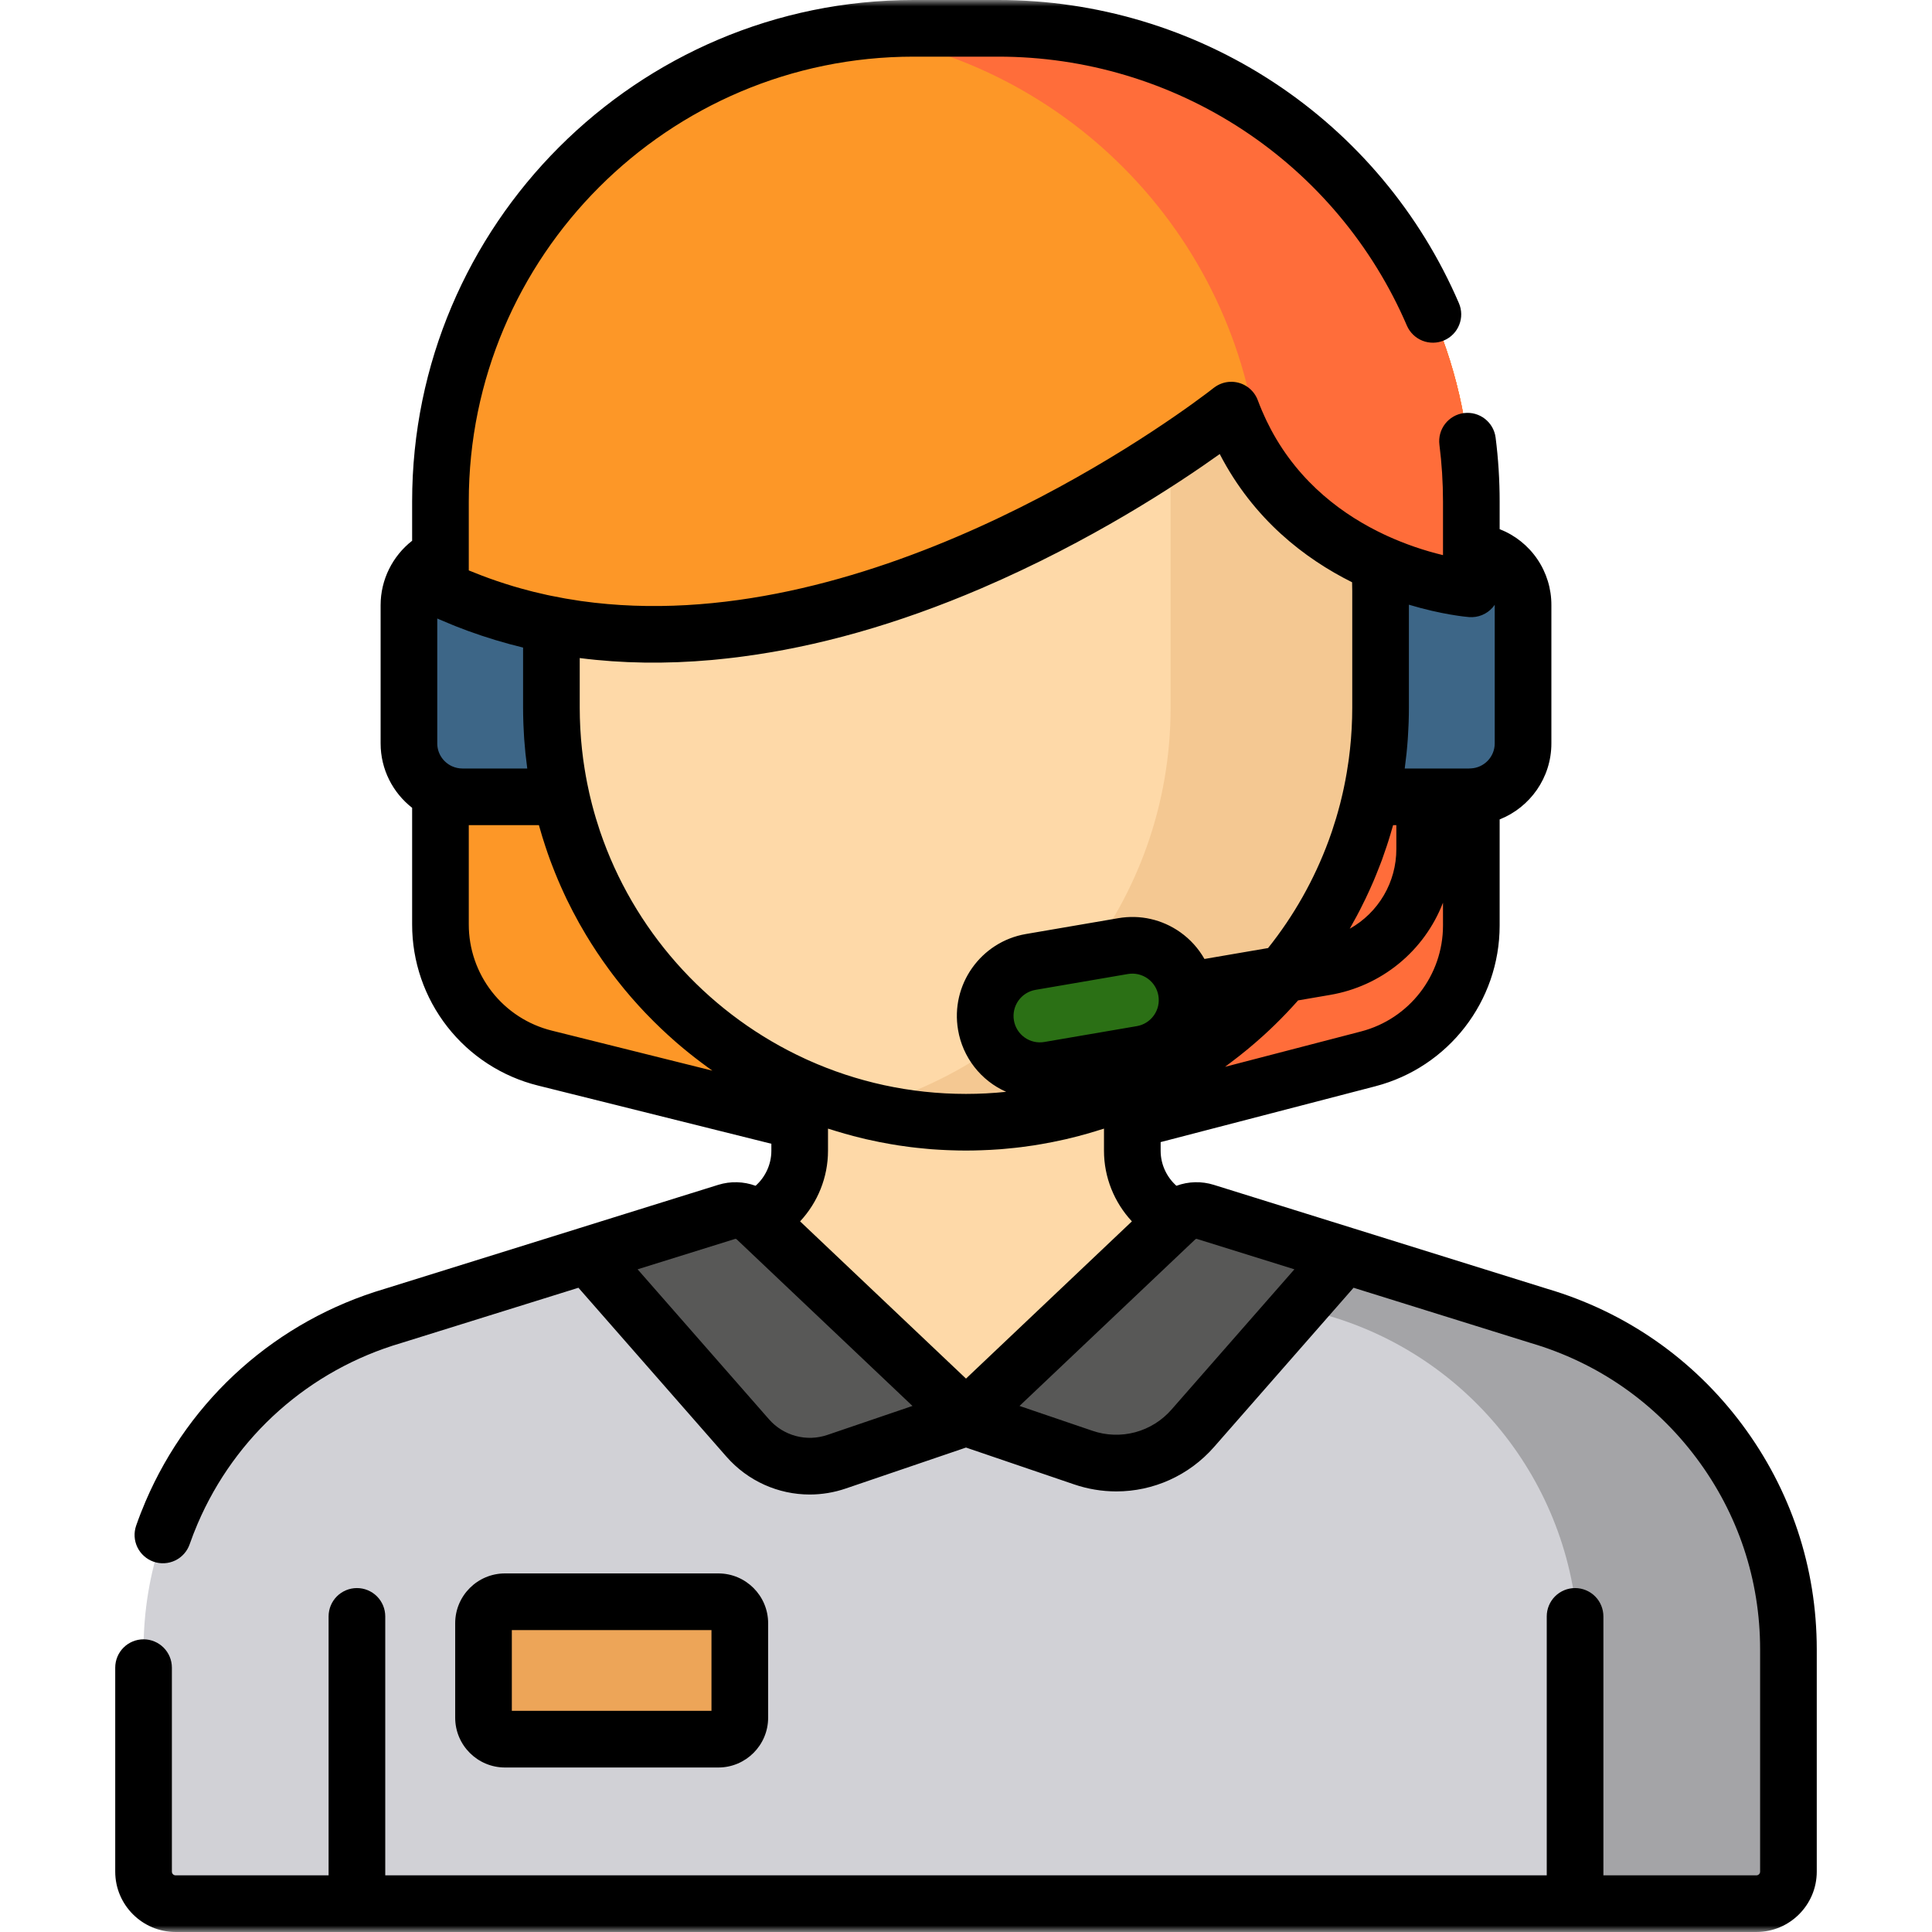 <svg width="150" height="150" viewBox="0 0 150 150" fill="none" xmlns="http://www.w3.org/2000/svg">
<g clip-path="url(#clip0_11_222)">
<mask id="mask0_11_222" style="mask-type:luminance" maskUnits="userSpaceOnUse" x="0" y="0" width="150" height="150">
<path d="M150 0H0V150H150V0Z" fill="white"/>
</mask>
<g mask="url(#mask0_11_222)">
<path d="M106.226 82.21L77.737 89.618C75.975 90.076 74.128 90.085 72.363 89.645L42.308 82.151C37.542 80.962 34.197 76.681 34.197 71.769V38.933C34.197 18.646 50.643 2.199 70.93 2.199H77.499C97.787 2.199 114.233 18.646 114.233 38.933V71.855C114.233 76.727 110.941 80.984 106.226 82.21Z" fill="#FD9727"/>
<path d="M77.499 2.199H70.93C69.281 2.199 67.656 2.31 66.064 2.521C84.051 4.902 97.931 20.296 97.931 38.933V71.854C97.931 76.727 94.639 80.984 89.924 82.21L66.731 88.24L72.363 89.644C74.129 90.085 75.975 90.075 77.737 89.617L106.226 82.209C110.942 80.983 114.233 76.726 114.233 71.854V38.933C114.233 18.645 97.787 2.199 77.499 2.199Z" fill="#FF6D3A"/>
<path d="M35.897 61.866H43.692V42.835H35.897C33.607 42.835 31.75 44.691 31.75 46.982V57.719C31.75 60.009 33.607 61.866 35.897 61.866ZM114.103 61.866H106.308V42.835H114.103C116.393 42.835 118.249 44.691 118.249 46.982V57.719C118.25 60.009 116.393 61.866 114.103 61.866Z" fill="#3D6687"/>
<path d="M92.601 95.071C91.278 94.805 90.089 94.09 89.234 93.047C88.38 92.004 87.913 90.697 87.913 89.347V76.189H62.087V89.347C62.087 90.697 61.62 92.004 60.765 93.047C59.911 94.09 58.721 94.805 57.399 95.071L54.253 95.704V116.835H95.747V95.704L92.601 95.071Z" fill="#FED9A8"/>
<path d="M119.486 102.167L93.586 94.091C93.191 93.968 92.77 93.952 92.367 94.046C91.964 94.139 91.594 94.339 91.294 94.623L75 110.064L58.706 94.623C58.406 94.339 58.035 94.139 57.632 94.046C57.229 93.952 56.809 93.968 56.414 94.091L30.513 102.167C19.03 105.548 11.146 116.088 11.146 128.059V145.314C11.146 145.64 11.21 145.964 11.335 146.266C11.46 146.567 11.643 146.841 11.874 147.072C12.105 147.303 12.379 147.487 12.681 147.612C12.983 147.737 13.306 147.801 13.633 147.801H136.367C137.026 147.801 137.659 147.539 138.125 147.072C138.592 146.606 138.854 145.973 138.854 145.314V128.059C138.854 116.088 130.97 105.548 119.486 102.167Z" fill="#D1D1D6"/>
<path d="M119.487 102.167L93.586 94.091C93.191 93.968 92.77 93.952 92.367 94.046C91.965 94.139 91.594 94.339 91.294 94.623L88.248 97.51L103.185 102.167C114.668 105.547 122.552 116.088 122.552 128.059V147.801H136.367C137.027 147.801 137.659 147.539 138.126 147.072C138.592 146.606 138.854 145.973 138.854 145.314V128.059C138.854 116.088 130.97 105.548 119.487 102.167Z" fill="#A4A4A7"/>
<path d="M75 87.13C57.223 87.13 42.812 72.719 42.812 54.942V45.896C42.812 28.119 57.223 13.708 75 13.708C92.777 13.708 107.188 28.119 107.188 45.896V54.942C107.188 72.719 92.777 87.13 75 87.13Z" fill="#FED9A8"/>
<path d="M90.886 17.897V54.942C90.886 69.903 80.679 82.479 66.849 86.088C69.51 86.782 72.25 87.132 75 87.13C92.777 87.13 107.188 72.719 107.188 54.942V45.896C107.188 33.897 100.621 23.432 90.886 17.897Z" fill="#F4C892"/>
<path d="M58.706 94.623L75 110.064L64.951 113.488C63.748 113.898 62.449 113.941 61.22 113.613C59.992 113.284 58.888 112.598 58.05 111.641L45.621 97.456L56.414 94.091C56.809 93.968 57.23 93.952 57.633 94.046C58.035 94.139 58.406 94.339 58.706 94.623ZM91.294 94.623L75 110.064L84.107 113.167C85.59 113.672 87.189 113.725 88.702 113.321C90.215 112.916 91.573 112.071 92.605 110.893L104.379 97.456L93.587 94.091C93.192 93.968 92.771 93.952 92.368 94.046C91.965 94.139 91.594 94.339 91.294 94.623Z" fill="#585857"/>
<path d="M55.773 135.028H39.206C38.764 135.028 38.34 134.853 38.028 134.541C37.715 134.228 37.54 133.805 37.54 133.363V126.025C37.54 125.806 37.583 125.59 37.667 125.388C37.751 125.185 37.873 125.002 38.028 124.847C38.182 124.693 38.366 124.57 38.568 124.486C38.77 124.402 38.987 124.359 39.206 124.359H55.773C55.992 124.359 56.208 124.402 56.41 124.486C56.612 124.57 56.796 124.693 56.951 124.847C57.105 125.002 57.228 125.185 57.312 125.388C57.395 125.59 57.438 125.806 57.438 126.025V133.363C57.438 133.805 57.263 134.228 56.951 134.541C56.638 134.853 56.215 135.028 55.773 135.028Z" fill="#EDA558"/>
<path d="M114.233 45.718C114.233 45.718 100.345 44.616 95.593 31.842C95.593 31.842 62.023 58.719 34.196 45.718V38.933C34.196 18.646 50.643 2.199 70.93 2.199H77.499C97.787 2.199 114.233 18.646 114.233 38.933V45.718Z" fill="#FD9727"/>
<path d="M77.499 2.199H70.93C69.281 2.199 67.656 2.31 66.064 2.521C83.166 4.785 96.555 18.814 97.831 36.209C103.687 44.879 114.233 45.718 114.233 45.718V38.933C114.233 18.645 97.787 2.199 77.499 2.199Z" fill="#FF6D3A"/>
<path d="M80.738 83.128C78.705 83.128 76.908 81.666 76.553 79.594C76.156 77.28 77.71 75.082 80.025 74.685L87.194 73.456C89.509 73.058 91.707 74.613 92.104 76.928C92.501 79.242 90.946 81.44 88.632 81.837L81.462 83.066C81.219 83.108 80.977 83.128 80.738 83.128Z" fill="#2B7015"/>
<path d="M135.238 110.574C131.436 105.492 126.211 101.858 120.125 100.062L105.037 95.357L105.034 95.356L94.241 91.992C93.291 91.695 92.27 91.721 91.337 92.064C90.573 91.383 90.112 90.397 90.112 89.347V88.672L106.779 84.339C112.463 82.861 116.432 77.728 116.432 71.855V63.62C118.782 62.689 120.449 60.396 120.449 57.719V46.981C120.454 45.708 120.072 44.462 119.355 43.409C118.638 42.357 117.619 41.546 116.432 41.083V38.933C116.432 37.276 116.327 35.609 116.119 33.975C115.966 32.77 114.865 31.92 113.66 32.071C113.082 32.144 112.556 32.445 112.199 32.906C111.842 33.367 111.683 33.951 111.756 34.53C111.94 35.98 112.034 37.461 112.034 38.933V43.1C110.55 42.743 109.104 42.245 107.715 41.613C107.637 41.578 107.561 41.541 107.484 41.506C104.379 40.047 100.92 37.56 98.675 33.344C98.555 33.117 98.439 32.888 98.328 32.657C98.266 32.526 98.206 32.394 98.147 32.262C98.092 32.14 98.036 32.02 97.983 31.895C97.869 31.625 97.758 31.353 97.655 31.075C97.503 30.665 97.232 30.311 96.877 30.055C96.523 29.801 96.1 29.657 95.664 29.643C95.631 29.642 95.599 29.645 95.566 29.646C95.513 29.646 95.459 29.645 95.406 29.65C95.024 29.684 94.657 29.818 94.343 30.037C94.301 30.066 94.259 30.093 94.219 30.125C94.185 30.152 94.15 30.179 94.116 30.206L94.05 30.257L93.998 30.297C93.941 30.34 93.884 30.384 93.828 30.427L93.774 30.468L93.612 30.59L93.575 30.618C89.506 33.67 66.862 49.732 45.131 46.666L45.016 46.649C44.263 46.54 43.513 46.408 42.768 46.253C42.671 46.233 42.574 46.214 42.478 46.192C42.13 46.117 41.783 46.037 41.438 45.951C41.297 45.916 41.158 45.878 41.017 45.841C40.633 45.741 40.25 45.635 39.869 45.522C39.425 45.389 38.983 45.247 38.543 45.097C38.168 44.969 37.795 44.835 37.425 44.694C37.11 44.575 36.796 44.451 36.482 44.321C36.454 44.309 36.424 44.298 36.396 44.286V38.933C36.396 19.891 51.888 4.398 70.93 4.398H77.499C84.25 4.395 90.854 6.371 96.494 10.082C102.134 13.793 106.562 19.077 109.23 25.279C109.344 25.544 109.51 25.784 109.717 25.985C109.924 26.187 110.169 26.345 110.437 26.452C110.705 26.559 110.992 26.611 111.281 26.607C111.57 26.603 111.855 26.542 112.12 26.428C112.385 26.314 112.625 26.148 112.827 25.941C113.028 25.734 113.187 25.489 113.293 25.221C113.4 24.953 113.453 24.666 113.449 24.377C113.445 24.088 113.384 23.803 113.269 23.538C110.262 16.547 105.27 10.591 98.912 6.408C92.555 2.224 85.11 -0.004 77.499 4.79651e-06H70.93C49.463 4.79651e-06 31.998 17.465 31.998 38.933V41.983C30.479 43.17 29.551 45.005 29.551 46.981V57.718C29.551 59.748 30.51 61.557 31.998 62.719V71.769C31.994 74.647 32.955 77.445 34.728 79.713C36.5 81.982 38.981 83.591 41.776 84.284L59.888 88.801V89.347C59.888 90.397 59.427 91.383 58.663 92.064C57.729 91.722 56.709 91.696 55.759 91.992L44.967 95.356L44.963 95.358L29.876 100.062C21.511 102.53 14.742 108.544 11.303 116.564C11.038 117.183 10.793 117.812 10.571 118.449C10.476 118.721 10.436 119.01 10.452 119.298C10.468 119.587 10.541 119.869 10.667 120.129C10.793 120.389 10.968 120.622 11.184 120.814C11.399 121.007 11.65 121.155 11.923 121.25C12.474 121.442 13.078 121.407 13.604 121.154C14.129 120.9 14.532 120.449 14.724 119.898C14.913 119.357 15.12 118.823 15.346 118.297C18.268 111.48 24.023 106.37 31.134 104.276L31.168 104.266L44.91 99.981L56.396 113.09C58.067 114.997 60.432 116.034 62.868 116.034C63.818 116.033 64.761 115.876 65.66 115.569L75 112.388L83.398 115.249C84.452 115.608 85.558 115.792 86.672 115.793C89.528 115.793 92.3 114.577 94.259 112.342L105.09 99.981L118.832 104.266L118.865 104.276C124.04 105.8 128.484 108.889 131.715 113.209C134.947 117.528 136.655 122.663 136.655 128.058V145.313C136.655 145.39 136.624 145.462 136.57 145.516C136.516 145.57 136.443 145.601 136.367 145.601H124.487V125.497C124.487 124.913 124.256 124.354 123.843 123.941C123.431 123.529 122.871 123.297 122.288 123.297C121.705 123.297 121.145 123.529 120.733 123.941C120.321 124.354 120.089 124.913 120.089 125.497V145.601H29.911V125.497C29.911 124.913 29.679 124.354 29.267 123.941C28.854 123.529 28.295 123.297 27.712 123.297C27.128 123.297 26.569 123.529 26.156 123.941C25.744 124.354 25.512 124.913 25.512 125.497V145.601H13.633C13.556 145.601 13.483 145.57 13.429 145.516C13.375 145.462 13.345 145.39 13.345 145.313V129.475C13.345 128.892 13.113 128.333 12.701 127.92C12.288 127.508 11.729 127.276 11.146 127.276C10.562 127.276 10.003 127.508 9.59 127.92C9.178 128.333 8.946 128.892 8.946 129.475V145.313C8.946 147.897 11.049 149.999 13.633 149.999H136.367C138.951 149.999 141.053 147.898 141.053 145.313V128.058C141.053 121.706 139.042 115.661 135.238 110.574ZM112.034 71.855C112.034 75.725 109.418 79.108 105.672 80.082L95.111 82.828C95.246 82.73 95.376 82.626 95.51 82.526C95.565 82.486 95.619 82.444 95.674 82.402C96.05 82.119 96.419 81.828 96.783 81.529L96.925 81.412C97.313 81.091 97.693 80.76 98.067 80.422L98.121 80.374C98.716 79.832 99.293 79.269 99.849 78.687C99.891 78.644 99.932 78.6 99.973 78.556C100.248 78.265 100.519 77.971 100.784 77.671L103.266 77.245C105.222 76.913 107.059 76.079 108.596 74.823C110.133 73.568 111.317 71.935 112.033 70.085L112.034 71.855ZM109.073 59.582C109.171 58.858 109.247 58.127 109.299 57.389C109.304 57.314 109.308 57.239 109.313 57.164C109.332 56.877 109.347 56.587 109.358 56.297C109.362 56.204 109.366 56.111 109.369 56.017C109.38 55.66 109.387 55.302 109.387 54.942V46.949C111.952 47.72 113.821 47.891 114.054 47.91L114.059 47.91H114.061C114.404 47.937 114.748 47.883 115.065 47.753C115.383 47.623 115.666 47.42 115.891 47.161C115.91 47.14 115.926 47.117 115.943 47.095C115.976 47.055 116.008 47.015 116.037 46.973C116.041 46.967 116.046 46.962 116.05 46.956V57.718C116.05 58.761 115.227 59.611 114.196 59.66C114.184 59.661 114.172 59.66 114.16 59.66C114.125 59.661 114.091 59.663 114.053 59.666H109.062C109.066 59.638 109.069 59.61 109.073 59.582ZM105.583 70.652C105.737 70.354 105.886 70.053 106.031 69.751C106.243 69.306 106.447 68.856 106.642 68.403C106.707 68.249 106.77 68.094 106.834 67.939C106.944 67.67 107.051 67.399 107.155 67.126C107.203 67 107.253 66.875 107.299 66.749C107.426 66.4 107.547 66.05 107.663 65.698C107.706 65.567 107.75 65.435 107.791 65.303C107.906 64.941 108.015 64.575 108.118 64.207C108.132 64.159 108.148 64.113 108.161 64.065H108.411V65.927C108.413 67.185 108.079 68.421 107.443 69.507C106.807 70.594 105.893 71.49 104.795 72.105C104.851 72.007 104.901 71.908 104.956 71.811C105.083 71.587 105.207 71.362 105.329 71.135C105.414 70.974 105.5 70.814 105.583 70.652ZM35.099 59.493L35.093 59.491C34.42 59.184 33.949 58.506 33.949 57.719V48.022C34.014 48.05 34.079 48.077 34.144 48.105C34.463 48.244 34.784 48.379 35.107 48.509C35.203 48.548 35.299 48.587 35.395 48.626C35.692 48.743 35.99 48.857 36.29 48.967L36.327 48.981C37.73 49.493 39.16 49.926 40.612 50.278V54.942C40.612 55.302 40.62 55.66 40.631 56.017C40.634 56.111 40.638 56.205 40.641 56.297C40.653 56.588 40.667 56.877 40.686 57.165C40.691 57.239 40.695 57.315 40.7 57.389C40.752 58.127 40.828 58.858 40.926 59.582C40.93 59.611 40.933 59.639 40.937 59.666H35.897C35.621 59.666 35.35 59.606 35.099 59.493ZM42.84 80.016C40.998 79.559 39.363 78.499 38.195 77.004C37.027 75.509 36.394 73.666 36.396 71.769V64.064H41.84C41.852 64.112 41.868 64.157 41.881 64.204C42.023 64.712 42.178 65.216 42.344 65.716C42.463 66.077 42.586 66.435 42.717 66.79C42.765 66.919 42.816 67.049 42.865 67.178C43.149 67.924 43.46 68.659 43.796 69.382C43.864 69.528 43.931 69.674 44.001 69.82C44.15 70.129 44.306 70.436 44.464 70.741C44.788 71.368 45.133 71.984 45.497 72.588C45.768 73.038 46.049 73.483 46.34 73.921C46.632 74.361 46.935 74.793 47.247 75.22C47.346 75.355 47.445 75.49 47.546 75.624C47.778 75.93 48.015 76.234 48.257 76.532C48.338 76.632 48.417 76.732 48.499 76.831C48.663 77.028 48.828 77.224 48.996 77.418C49.035 77.464 49.077 77.509 49.117 77.555C49.427 77.91 49.744 78.259 50.069 78.601C50.123 78.659 50.179 78.715 50.234 78.772C50.932 79.498 51.662 80.193 52.42 80.856C52.463 80.892 52.504 80.929 52.546 80.966C53.158 81.495 53.788 82.002 54.436 82.487L54.467 82.51C54.746 82.718 55.023 82.927 55.308 83.126L42.84 80.016ZM46.846 65.273L46.822 65.207C46.743 64.993 46.667 64.778 46.593 64.561L46.579 64.519C46.36 63.868 46.163 63.211 45.989 62.547C45.977 62.499 45.964 62.453 45.952 62.406C45.911 62.246 45.872 62.085 45.834 61.924C45.806 61.81 45.779 61.697 45.753 61.583C45.694 61.322 45.639 61.061 45.587 60.799C45.513 60.427 45.447 60.053 45.387 59.679C45.359 59.508 45.334 59.337 45.31 59.166C45.298 59.082 45.286 58.998 45.274 58.914C45.249 58.724 45.227 58.534 45.205 58.343C45.197 58.273 45.188 58.203 45.181 58.133C45.16 57.931 45.141 57.729 45.123 57.527C45.118 57.465 45.112 57.403 45.107 57.341C45.09 57.134 45.077 56.926 45.065 56.719C45.061 56.66 45.057 56.601 45.053 56.541C45.042 56.331 45.035 56.119 45.028 55.908C45.026 55.852 45.023 55.796 45.021 55.739C45.014 55.474 45.01 55.208 45.01 54.941V51.091C48.281 51.511 51.708 51.559 55.256 51.242C55.372 51.231 55.488 51.218 55.604 51.208C55.892 51.18 56.18 51.151 56.469 51.118C56.726 51.09 56.982 51.06 57.239 51.028C57.311 51.019 57.384 51.009 57.456 50.999C63.427 50.233 69.708 48.461 76.197 45.676C84.69 42.031 91.385 37.62 94.7 35.252C97.325 40.323 101.304 43.375 104.976 45.207C104.981 45.439 104.988 45.672 104.988 45.896V54.942C104.988 55.208 104.984 55.474 104.977 55.74C104.975 55.797 104.972 55.852 104.97 55.908C104.964 56.12 104.956 56.331 104.945 56.542C104.941 56.602 104.937 56.66 104.933 56.72C104.921 56.928 104.908 57.135 104.891 57.342C104.886 57.404 104.88 57.466 104.875 57.528C104.858 57.73 104.839 57.932 104.817 58.134C104.81 58.205 104.801 58.274 104.793 58.344C104.772 58.535 104.749 58.725 104.724 58.915C104.713 58.999 104.7 59.083 104.688 59.166C104.65 59.441 104.607 59.715 104.561 59.987C104.495 60.378 104.421 60.767 104.339 61.154C104.308 61.297 104.277 61.441 104.245 61.583C104.219 61.697 104.191 61.812 104.164 61.925C104.126 62.086 104.088 62.246 104.047 62.406C104.034 62.455 104.02 62.504 104.007 62.553C103.835 63.212 103.639 63.867 103.421 64.513L103.404 64.564C103.331 64.778 103.255 64.992 103.178 65.204L103.151 65.277C102.041 68.287 100.454 71.1 98.452 73.607L93.513 74.454C93.048 73.633 92.407 72.924 91.637 72.379C90.23 71.383 88.519 70.996 86.821 71.288L79.651 72.517C76.146 73.119 73.782 76.46 74.384 79.966C74.561 81.013 74.995 81.999 75.647 82.837C76.298 83.675 77.147 84.338 78.117 84.769C77.092 84.876 76.051 84.931 74.998 84.931C70.642 84.931 66.499 83.996 62.76 82.318C62.677 82.281 62.595 82.243 62.512 82.204C55.293 78.885 49.609 72.779 46.846 65.273ZM89.589 78.831C89.434 79.052 89.236 79.24 89.008 79.383C88.78 79.527 88.526 79.624 88.26 79.669L81.089 80.898C80.823 80.945 80.551 80.939 80.288 80.879C80.025 80.82 79.776 80.71 79.556 80.553C79.335 80.398 79.148 80.2 79.005 79.972C78.861 79.743 78.765 79.489 78.72 79.222C78.628 78.686 78.754 78.135 79.068 77.691C79.382 77.246 79.86 76.945 80.396 76.853L87.566 75.623C87.832 75.576 88.104 75.584 88.367 75.643C88.63 75.703 88.878 75.814 89.098 75.969C89.319 76.125 89.506 76.322 89.65 76.55C89.794 76.778 89.891 77.032 89.936 77.299C89.982 77.564 89.975 77.837 89.916 78.1C89.856 78.362 89.745 78.612 89.589 78.831ZM64.242 111.406C63.45 111.677 62.596 111.707 61.788 111.49C60.98 111.274 60.254 110.822 59.704 110.192L49.503 98.549L57.069 96.19C57.09 96.183 57.113 96.183 57.135 96.188C57.156 96.193 57.177 96.204 57.193 96.219L70.844 109.157L64.242 111.406ZM75 107.034L62.119 94.827C63.483 93.362 64.286 91.41 64.286 89.347V87.626C64.429 87.673 64.574 87.713 64.717 87.758C64.79 87.781 64.863 87.803 64.935 87.826C65.37 87.959 65.808 88.084 66.248 88.199C66.327 88.22 66.406 88.242 66.485 88.261C66.731 88.324 66.976 88.385 67.223 88.442C67.286 88.457 67.351 88.47 67.415 88.484C67.986 88.614 68.56 88.728 69.136 88.827C69.343 88.862 69.55 88.898 69.758 88.93C70.07 88.978 70.385 89.021 70.7 89.061C70.865 89.081 71.031 89.1 71.196 89.118C71.463 89.147 71.73 89.173 71.999 89.197C72.111 89.207 72.224 89.218 72.337 89.227C72.713 89.256 73.092 89.276 73.471 89.293C73.578 89.298 73.685 89.302 73.792 89.305C74.193 89.32 74.595 89.329 74.999 89.329C75.404 89.329 75.806 89.32 76.207 89.305C76.692 89.29 77.178 89.263 77.662 89.227C77.775 89.219 77.888 89.207 78 89.197C78.269 89.173 78.536 89.147 78.803 89.118C78.968 89.1 79.134 89.081 79.299 89.061C79.614 89.021 79.929 88.978 80.241 88.93C80.449 88.898 80.656 88.862 80.863 88.827C81.439 88.728 82.013 88.614 82.584 88.484C82.648 88.47 82.712 88.457 82.776 88.442C83.023 88.385 83.268 88.324 83.513 88.261C83.593 88.242 83.672 88.22 83.751 88.199C84.191 88.084 84.628 87.959 85.064 87.826C85.136 87.803 85.209 87.781 85.281 87.758C85.425 87.713 85.57 87.673 85.713 87.626V89.347C85.713 91.41 86.516 93.363 87.88 94.827L75 107.034ZM90.951 109.444C90.207 110.296 89.226 110.907 88.134 111.2C87.041 111.492 85.886 111.452 84.816 111.085L79.155 109.157L92.806 96.219C92.823 96.204 92.843 96.193 92.865 96.188C92.887 96.183 92.909 96.183 92.931 96.191L100.497 98.549L90.951 109.444Z" fill="black"/>
<path d="M55.773 137.228C57.904 137.228 59.638 135.495 59.638 133.363V126.025C59.638 123.894 57.904 122.16 55.773 122.16H39.206C37.075 122.16 35.341 123.894 35.341 126.025V133.363C35.341 135.494 37.075 137.228 39.206 137.228H55.773ZM39.739 126.559H55.239V132.83H39.739V126.559Z" fill="black"/>
</g>
</g>
<defs>
<clipPath id="clip0_11_222">
<rect width="150" height="150" fill="white"/>
</clipPath>
</defs>
</svg>
